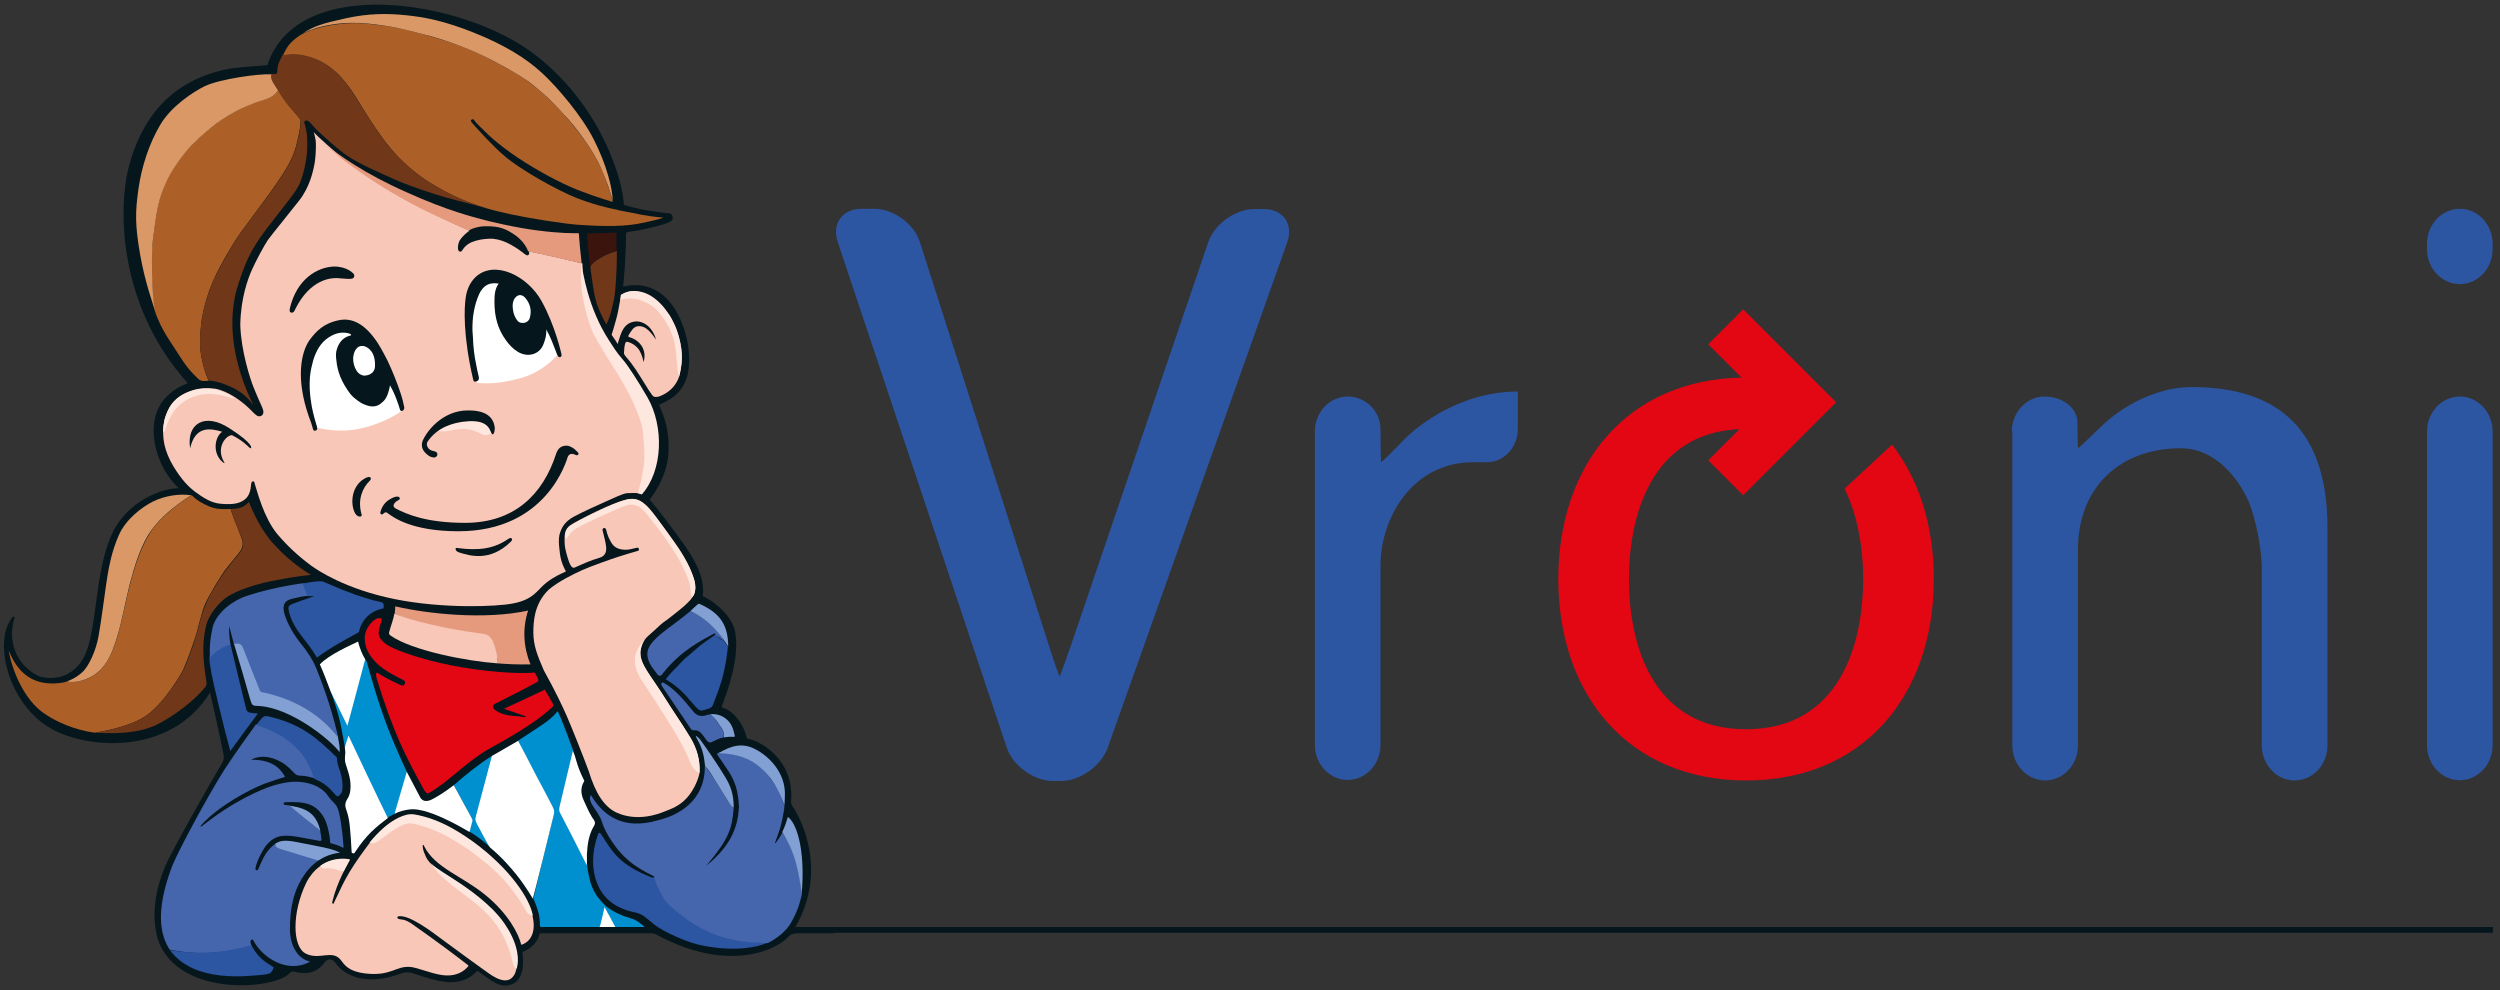 <svg xmlns="http://www.w3.org/2000/svg" xmlns:xlink="http://www.w3.org/1999/xlink" xmlns:serif="http://www.serif.com/" width="100%" height="100%" viewBox="0 0 952 377" xml:space="preserve" style="fill-rule:evenodd;clip-rule:evenodd;stroke-linejoin:round;stroke-miterlimit:2;"><rect x="0" y="0" width="952" height="377" fill="#333333" stroke="none"/><g><g><g id="Schriftzug"><path id="V" d="M319,92.1c-2.3,-7 1.8,-12.6 9.1,-12.6l4.8,-0c7.3,-0 15.2,5.7 17.4,12.7l48.8,152.6c2.2,7 4.2,12.7 4.4,12.7c0.2,0 2.2,-5.7 4.6,-12.6l52,-152.7c2.4,-6.9 10.3,-12.6 17.6,-12.6l3.6,0c7.3,0 11.3,5.7 8.9,12.6l-68.4,192.6c-2.5,6.9 -10.5,12.6 -17.8,12.6l-3,0c-7.3,0 -15.2,-5.7 -17.6,-12.6l-64.4,-192.7Z" style="fill:#2c55a2;fill-rule:nonzero;"></path><path id="r" d="M500.7,164.3c0,-7.3 5.6,-13.3 12.5,-13.3c6.9,0 12.5,5.6 12.5,12.5c0,6.9 0.1,12.5 0.3,12.5c0.2,0 4.5,-4.3 9.6,-9.5c0,0 17,-17.4 42.4,-17.4l0,14.2c0,7.3 -5.6,13.1 -12.5,12.7l-4.3,0c-24.2,0 -35.5,22.3 -35.5,39.1l0,68.6c0,7.3 -5.6,13.3 -12.5,13.3c-6.9,-0 -12.5,-6 -12.5,-13.3l0,-119.4Z" style="fill:#2c55a2;fill-rule:nonzero;"></path><path id="o" d="M736.4,220.5c0,-20.2 -5.6,-37.9 -15.9,-51.2l-18.1,16.8c5.3,10.7 7.1,23.5 7.1,34.4c0,24.2 -8.6,57.2 -44.6,57.2c-36.1,0 -44.6,-33 -44.6,-57.2c0,-23.6 8.2,-55.6 42.1,-57.1l-11.9,11.9l13.3,13.3l35.4,-35.4l-35.4,-35.4l-13.3,13.3l12.7,12.7c-43.6,0.8 -69.8,33 -69.8,76.7c0,44.3 26.9,76.7 71.5,76.7c44.6,0 71.5,-32.3 71.5,-76.7" style="fill:#e30613;fill-rule:nonzero;"></path><path id="n" d="M766.1,164.3c0,-7.3 5.6,-13.3 12.5,-13.3c6.9,0 12.5,4.4 12.5,9.8c0,5.4 0.1,9.8 0.3,9.8c0.2,0 4.6,-4.2 9.9,-9.3c0,0 14.3,-13.9 33.3,-13.9c29.4,0 51.7,12.8 51.7,53.5l0,83c0,7.3 -5.6,13.3 -12.5,13.3c-6.9,0 -12.5,-6 -12.5,-13.3l0,-67.2c0,-7.3 -2.2,-18.9 -5,-25.7c0,0 -8.2,-20.3 -25.9,-20.3c-23.2,0 -39.1,15 -39.1,38.5l0,74.7c0,7.3 -5.6,13.3 -12.5,13.3c-6.9,0 -12.5,-6 -12.5,-13.3l0,-119.6l-0.2,0Z" style="fill:#2c55a2;fill-rule:nonzero;"></path><path id="i" d="M924.2,164.3c0,-7.3 5.6,-13.3 12.5,-13.3c6.9,0 12.5,6 12.5,13.3l0,119.5c0,7.3 -5.6,13.3 -12.5,13.3c-6.9,0 -12.5,-6 -12.5,-13.3l0,-119.5Zm0,-71.5c0,-7.3 5.6,-13.3 12.5,-13.3c6.9,-0 12.5,6 12.5,13.3l0,2.1c0,7.3 -5.6,13.3 -12.5,13.3c-6.9,-0 -12.5,-6 -12.5,-13.3l0,-2.1Z" style="fill:#2c55a2;fill-rule:nonzero;"></path></g><g id="links"><rect x="301.5" y="353" width="647.8" height="2.2" style="fill:#05171d;"></rect></g><g id="Vroni_links"><path d="M110.4,370.5c0.5,-0.6 1.1,-0.6 1.6,-0.5c3.5,0.9 8.1,1.4 11.8,-3.7c0.9,-1.3 2.8,-1.3 3.9,0.3c2.6,3.9 10.5,9.6 25,4.1c1.6,-0.6 3.2,-0.6 4.8,0c3.9,1.3 7.9,2.7 12,3.2c3.5,0.4 7,-0.1 10,-2.2c0.7,-0.5 1.3,-1.1 1.9,-1.7c0.3,-0.3 0.6,-0.3 0.9,0c2.2,1.7 4.5,3.3 6.9,4.6c5.3,2.2 11.2,-0.6 9.8,-11.3c-0.1,-0.5 0,-0.9 0.5,-1c3.7,-1.6 5.4,-4.4 5.8,-6.2c0.2,-0.6 0.4,-0.7 1,-0.7l41.7,0c0.9,0 1.8,0.3 2.5,0.8c28.1,14.9 46.1,4.7 49.6,0.6c1.2,-1.2 2.3,-1.4 3.8,-1.4l13,0c1.1,0 1.2,-0.2 1.2,-0.6l0,-0.9c0,-0.6 -0.3,-0.7 -1.3,-0.7l-14,0c12.7,-21.9 2,-41.8 -1,-46.2c-0.5,-0.7 -0.7,-1.5 -0.5,-2.3c0.9,-16.3 -12.6,-22.7 -16.2,-23.3c-0.7,-0.2 -0.8,-0.5 -0.9,-1c-0.9,-3.8 -4.1,-9.1 -8.4,-10.7c-0.7,-0.2 -1.2,-0.4 -0.7,-1.4c4.1,-10.7 6.7,-21.7 4.4,-29.4c-1,-2.5 -2.4,-4.6 -4.3,-6.4c-2.1,-2.2 -4.5,-4 -7.3,-5.3c-0.2,-0.1 -0.3,-0.3 -0.3,-0.5c1.1,-7.2 -4.1,-15.1 -7.3,-19.6c-3.2,-4.5 -8.3,-11.4 -12.6,-16.5c-0.4,-0.2 -0.2,-0.6 0.1,-0.9c2.7,-3.6 4.7,-7.6 5.9,-11.9c0.8,-2.9 1,-5.9 0.9,-8.9c-0.1,-4.3 -1,-8.3 -2.6,-12.3c-0.5,-1.2 -0.7,-1.6 -1,-2.5c8.9,-3.5 12.2,-9.7 11.3,-20.2c-0.8,-9.7 -7.3,-28.7 -25,-24.8c1.1,-11 1.1,-18.6 1.1,-19.8c0,-0.7 0.2,-0.9 0.9,-1c5.9,-0.7 12.7,-2.6 14.6,-3.3c1.9,-0.7 2.4,-1.4 2.3,-2.3c-0.1,-0.9 -0.8,-1.5 -1.5,-1.5c-3.8,-0.3 -11.6,-1.4 -17.1,-3.2c-0.1,-1.6 -0.4,-3.1 -0.6,-4.7c-0.4,-2.3 -6,-31.1 -32.9,-52.2c-26.9,-21.1 -90.8,-31.5 -102.3,3.7c-3.4,0.3 -7.4,0.5 -13.5,1.2c-24.5,4.2 -34.7,20.8 -39.1,36.9c-4.4,16.1 -4.3,53.5 22.3,83c-3.2,1.3 -5.4,2.5 -8.1,5.2c-9.3,9.3 -4,27.1 4.7,34.8c-5.7,-0.1 -20,4.5 -25.9,18.4c-5.9,13.9 -5.3,33.5 -9.3,43.8c-3,8.1 -10.2,11.4 -17.5,9.6c-7.4,-3 -13,-11.6 -10,-22c0.2,-0.4 0.2,-0.7 -0.1,-0.9c-0.4,-0.2 -1,0.8 -1,0.8c-0,-0 -0.8,1.2 -1.1,1.9c-4.9,10.2 1,30.1 14.7,39c13.7,9 47,11.8 62.1,-12.8c0.6,2.7 3.4,14.9 5,23c0.5,1.9 0.1,3.2 -0.9,4.7c-1.2,1.8 -18.4,31.9 -21.2,38.5c-2.8,6.6 -5.9,17.4 -2.7,28.1c7.9,22.1 44.8,18.8 50.2,12.5Z" style="fill:#05171d;fill-rule:nonzero;"></path><path id="Gesicht_2_" d="M62.5,160.5c-1.1,6.2 0.2,11.5 3.6,17.2c3.1,5 5.4,7.4 8.1,9.5c2.9,2.1 5.9,4.2 9.5,4.6c2.6,0.3 5.8,0.3 7.8,-0.6c2,-0.9 3.8,-2.2 4.1,-6.6c0.1,-0.4 0,-1.2 0.7,-1.3c0.7,0 0.6,0.6 0.7,0.9c0.9,2.7 3.4,13 8.7,19.3c5.3,6.3 10.8,10.4 12.8,11.9c2.5,1.8 13,8.9 31.6,12.7c18.6,3.8 39.3,2.9 45.2,1.7c8,-1.5 9.3,-5.2 12.6,-7.8c3.3,-2.6 5.8,-3.5 7.6,-4.4c-1.9,-3.5 -2.2,-5.6 -2.5,-8.7c-0.2,-1.7 -0.3,-3.5 0,-5.1c0.8,-3.1 2.2,-5.2 5.4,-7c3.3,-1.8 10.6,-5.1 12.7,-6c2.1,-0.9 6.1,-2.9 7.7,-3c1.6,-0.1 3.1,-0.1 4.4,0c1.3,-4 1.9,-5.9 2.4,-10.6c0.5,-4.7 0.1,-9.1 -0.3,-13c-0.4,-3.8 -3.7,-11.9 -7.6,-18.6c-4,-6.7 -8.4,-13.7 -10.1,-16.7c-1.7,-3.1 -3.8,-7.9 -5,-15.5c-1.3,-7.7 -0.6,-8.3 -0.8,-13.1c-2.5,-0.6 -6,-1.4 -9.3,-2.2c-3.3,-0.8 -10.5,-2.3 -11.1,-2.4c0.1,0.7 0.3,1 -0.2,1.4c-0.5,0.4 -1.1,-0.1 -2.5,-1.2c-1.4,-1.1 -3.6,-2.5 -5.7,-3.5c-2.2,-1 -4.5,-1.6 -6.7,-1.5c-2.2,0.1 -4.5,0.4 -6.9,1.4c-3.5,1.7 -3.1,3.8 -4.3,3.5c-1.2,-0.2 -0.7,-3.2 0,-4.3c0.7,-1.1 1.9,-2.4 3.7,-3.7c-2,-0.9 -6.7,-2.9 -17.2,-8c-4.8,-2.4 -11.5,-6.1 -17.5,-9.9c-6.7,-4.3 -12.5,-8.7 -13.6,-9.6c-2.1,-1.8 -9.8,-8.4 -11,-10c0.3,1.2 0.5,2 0.7,3.1c0.2,1 0.1,5.5 -0.3,8.2c-0.6,3.7 -2,9.7 -6,14.8c-4,5.1 -10.7,13.3 -11.9,15c-1.2,1.7 -4.7,8.2 -6.1,11.4c-1.4,3.2 -4.2,10.4 -4.4,20.9c0.3,10.2 3.9,20.8 4.9,23.4c1,2.6 2.1,5 3.3,7.7c0.3,0.7 0.6,1.4 0.6,2.1c0,0.7 -0.3,1.2 -0.9,1.5c-0.7,0.3 -1.3,0.1 -1.8,-0.3c-1.3,-1 -1.3,-1.3 -3.5,-3.3c-2.2,-2 -7,-5.8 -12.2,-6.8c-5.1,-0.6 -8.2,0.3 -11,1.6c-2.8,1.3 -6.9,4 -8.4,10.9Z" style="fill:#f9c7b7;fill-rule:nonzero;"></path><path id="Licht_Ohr_5_" d="M62.1,164.7c0.7,-0.5 0.8,-1.3 1.1,-2c1.2,-3.2 3.6,-10.1 12.7,-12.3c5,-1.1 10.2,0.5 10.8,0.7c0.6,0.2 0.9,0.3 1.4,0.5c0.4,0.2 0.7,0.2 1.1,-0.1c-2.2,-1.4 -5,-2.9 -7.7,-3.3c-2.7,-0.4 -5.7,-0.4 -9.1,0.8c-3.4,1.2 -5.3,2.8 -6.5,4.2c-1.2,1.4 -1.9,2.8 -2.8,5.2c-0.9,2.4 -1,5.1 -1,6.3Z" style="fill:#fde7de;fill-rule:nonzero;"></path><path id="Ohr_5_" d="M236.5,112.3c-0.3,1.6 -0.8,4.4 -1.1,6.1c-0.3,1.7 -1.4,5.5 -1.7,6.5c-0.3,1.1 -0.5,1.7 -0.8,2.6c0.5,0.8 1.5,2 2.3,3.5c0.4,-1.2 0.7,-2.4 1,-3.2c0.9,-2.5 2.1,-4.7 5.1,-5.3c1.4,-0.3 2.8,0 4.1,0.7c2.6,1.4 4,4.4 4.4,6.1c-1.2,-1.8 -3.1,-4.3 -5.1,-4.9c-2,-0.6 -3.2,0.2 -3.9,1.1c-0.5,0.7 -1,1.3 -1.4,2.1c-0.3,0.5 -0.1,0.7 0.3,0.8c2.4,0.6 7,3.5 5.4,9.5c-0.4,-2 -1.2,-4.2 -2.3,-5.4c-1.1,-1.2 -2.3,-1.9 -3.7,-2.3c-0.5,-0.2 -0.8,0 -1,0.5c-0.4,1.2 -0.4,2.5 -0.5,3.8c0,0.4 0.5,1 0.8,1.4c2.8,3.1 4.9,6.7 7.1,10.2c0.9,1.5 1.8,2.9 2.8,4.3c0.8,1.1 1.9,0.8 2.9,0.5c3.6,-1.4 6.2,-3.9 7.5,-7.7c0.8,-3.1 1.1,-6.9 0.9,-8.8c-0.1,-2 -0.7,-5.7 -2.3,-9.6c-0.7,-1.4 -1.5,-3.3 -2.6,-4.9c-1.3,-2 -2.9,-3.8 -4,-4.8c-1.2,-1.1 -3.1,-2.6 -5.7,-3.4c-2.4,-1.2 -5.7,-1.2 -8.5,0.6Z" style="fill:#f9c7b7;fill-rule:nonzero;"></path><path id="Licht_Ohr_4_" d="M236.2,114.2c0.3,-0.1 0.2,-0.1 0.7,-0.2c2.3,-0.5 5,-0.4 7,0.3c2,0.7 4.6,2 6.4,4c1.8,1.9 5.2,6.3 6.6,12.3c0.9,4.1 0.8,12.4 1.8,12.4c0.9,-3.7 1,-5.7 0.9,-8.1c-0.1,-2.4 -0.7,-5.9 -1.9,-9.3c-0.6,-1.7 -2.1,-4.7 -2.8,-5.7c-0.7,-1 -2.3,-3.3 -3.7,-4.6c-2.9,-2.8 -5.6,-4.1 -8.4,-4.4c-2.8,-0.3 -4.3,0.2 -6.4,1.4c-0,0.6 -0,0.9 -0.2,1.9Z" style="fill:#fde7de;fill-rule:nonzero;"></path><path id="Ohr_4_" d="M72.4,170.7c2,-8.7 7.7,-7.6 12.2,-6.3c-3.2,2.3 -3.7,9.1 0.8,12c0.2,-0.2 0,-0.3 -0.1,-0.5c-3.1,-5.3 0.5,-10 3,-10.2c3.7,1.8 5.9,4 6.4,4.5c0.2,0.2 0.6,0.5 0.8,0.5c0.2,-0 1.4,-1.5 -8.1,-7.6c-9.5,-6.2 -16.5,-1.7 -15,7.6Z" style="fill:#05171d;fill-rule:nonzero;"></path><path id="Licht_Gesicht_Seite_2_" d="M221.4,100.4c-0.2,1.6 -0.1,3.6 -0.2,5.5c0.1,8.7 3.5,18.6 4.8,21.2c1.3,2.7 6.5,11.1 7.3,12.3c1,1.5 9.5,14.3 11.5,24.5c0.4,5.5 0.9,9.8 0.3,13.8c-0.6,4 -0.9,5.4 -2.2,10.2c0.6,0.1 1,0.2 1.5,0.4c8.2,-9.3 8.4,-26 2.2,-36.9c-3.6,-6.2 -7.4,-12.2 -9.7,-14.8c-2.3,-2.6 -3.4,-4.6 -5,-7c-8.1,-12.5 -9.9,-26.1 -10.5,-29.2Z" style="fill:#fde7de;fill-rule:nonzero;"></path><path id="Licht_Nase_2_" d="M187.2,165c-0.8,-3.2 -3.1,-4.4 -6.4,-4.6c-3.3,-0.2 -6.5,0.4 -9.5,1.4c-1.4,0.5 -3,1.2 -4.4,2.2c3.5,1 6.2,-1.1 10.8,-0.6c1.8,0.2 3.8,0.8 5.9,2c1.3,0.5 2.5,0.2 3.6,-0.4Z" style="fill:#fde7de;fill-rule:nonzero;"></path><path id="Gr&#xFC;bchen_5_" d="M135.3,195.6c0.4,0.5 0.8,1 1.5,1.1c0.7,0.1 1.1,-0.2 0.9,-0.8c-1.7,-5.7 0.5,-10.3 3,-12.7c0.4,-0.4 0.7,-0.8 0.4,-1.3c-0.3,-0.5 -0.9,-0.2 -1.4,-0.1c-6,2.6 -6.5,10.2 -4.4,13.8Z" style="fill:#05171d;fill-rule:nonzero;"></path><path id="Gr&#xFC;bchen_4_" d="M173.5,208.9c-0.1,0.3 0,1 1.4,1.5c3.7,1.1 11.5,3.8 19.6,-4.1c0.3,-0.3 0.7,-0.8 0.4,-1.2c-0.4,-0.4 -0.9,-0.2 -1.3,0.1c-5.7,3.9 -11.4,4.5 -19.3,3.5c-0.3,-0.1 -0.7,-0.1 -0.8,0.2Z" style="fill:#05171d;fill-rule:nonzero;"></path><path id="Nase_2_" d="M187.6,165.4c0.6,0 0.9,-1.9 0.8,-2.7c-0.5,-3.3 -2.6,-6.6 -10.7,-6.4c-8,0.2 -13.9,6 -16.4,10.8c-0.9,1.6 -0.9,3.4 0.2,4.8c0.9,1.1 2,2.1 3.5,2.3c0.6,0.1 1.3,-0.2 1.5,-0.8c0.2,-0.7 -0.1,-1.3 -0.9,-1.5c-0.8,-0.2 -1.6,-0.3 -2.3,-1c-0.7,-0.7 -1,-1.8 -0.5,-2.7c4,-5.9 10.2,-7.1 13.4,-7.6c7.1,-0.9 9.6,0.9 10.7,3.8c0.2,0.3 0.3,1 0.7,1Z" style="fill:#05171d;fill-rule:nonzero;"></path><path id="Mund_2_" d="M215.8,169.7c-2.2,-0 -3.4,1.1 -4.1,3.3c-5,15.3 -15.8,26.1 -34.6,26.1c-14.6,-0 -22.1,-3.2 -26.5,-5.5c-1.6,-1 -0.3,-2.4 1.2,-3.2c0.3,-0.2 0.6,-0.4 0.4,-0.8c-0.2,-0.4 -0.5,-0.5 -0.9,-0.5c-1,-0 -1.7,0.4 -2.8,1c-1.1,0.6 -2.7,1.9 -3.5,4.4c-0.1,0.4 -0.4,1 0.1,1.3c0.4,0.3 0.8,-0.1 1.1,-0.4c0.5,-0.4 1,-0.4 1.4,-0c2.3,1.7 9.3,6.9 27,6.9c33.6,-0 41.1,-26.9 41.6,-28.3c0.5,-1.2 1.5,-1.4 2.7,-0.9c0.4,0.2 0.9,0.5 1.3,-0c0.3,-0.5 -0.1,-0.8 -0.5,-1.2c-1.1,-1.2 -2.5,-2.1 -3.9,-2.2Z" style="fill:#05171d;fill-rule:nonzero;"></path><path id="Auge_11_" d="M212.2,135.2c-0.4,-1.5 -2.4,-6.9 -4.3,-10.1c-0.1,0.1 -0.1,0.4 -0.1,0.7c0.3,1.5 -0.8,5.9 -2.5,7.4c-1.2,1.2 -2.7,1.7 -4.2,1.7c-2.5,0 -4.3,-1.2 -5.8,-2.6c-2.3,-2 -3.7,-4.3 -5,-7c-1,-2.2 -1.7,-6 -1.8,-7.1c-0.1,-1.1 -0.2,-3.4 -0.1,-4.8c0.1,-1.5 0.2,-1.8 0.5,-3.3c0.3,-0.8 0.6,-1.5 1.2,-2.3c-1.6,-0.2 -2.9,-0.2 -4.4,0.4c-2.1,0.9 -3.3,3.3 -4.1,5.6c-1.2,3.7 -1.6,6.8 -1.7,9.1c-0.1,2.3 -0.2,4.9 0.1,8.2c0.1,1.9 0.4,3.7 0.7,5.5c0.2,1.1 0.4,2.3 0.7,3.4c0.3,1.5 0.6,3 0.7,3.5c0.1,0.5 0.2,1.3 -0.6,1.7c-0,0.7 0.8,0.7 1.2,0.7c2.9,0.1 7.6,0.3 15.5,-1.9c7.9,-2.2 12.5,-7.1 14,-8.8Z" style="fill:#fff;fill-rule:nonzero;"></path><path id="Auge_10_" d="M213.3,136c0.4,-0.1 0.7,-0.5 0.5,-1.2c-0.2,-0.7 -2.4,-10.8 -7.6,-20.2c-5.2,-9.4 -17.7,-15.8 -25,-9.2c-2.2,2.1 -3.3,4.6 -3.8,7.5c-0.7,4.2 -1.1,15.1 2.8,31.7c0.1,0.7 0.5,0.9 1.3,0.6c0.8,-0.3 1,-0.8 0.8,-1.8c-0.4,-1.6 -0.7,-3.1 -1,-4.7c-0.7,-3.3 -1.1,-6.7 -1.2,-10.2c0,-0.9 -0.2,-1.8 -0.2,-2.6c-0.1,-4.8 0.6,-9.6 2.6,-14c0.3,-0.7 0.7,-1.3 1.2,-1.9c1.6,-2 3.7,-2.4 6.2,-2c-1.6,2.2 -1.6,4.7 -1.6,7.2c0,5.2 1.2,10.1 4.4,14.4c1.2,1.7 2.6,3.2 4.4,4.3c3.6,2.3 8.2,1.3 9.8,-2.7c0.7,-1.8 1.3,-3.7 1.1,-5.8c1.7,3 2.8,6.1 4,9.2c0.2,0.6 0.6,1.6 1.3,1.4Z" style="fill:#05171d;fill-rule:nonzero;"></path><path id="Auge_9_" d="M120.8,162.9c3.7,0.8 10.2,2 18.1,-0.1c7.9,-2.1 13,-5.5 14,-6.3c-0.4,-0.3 -0.6,-1.3 -0.8,-2c-0.9,-2.4 -1.8,-4.8 -2.3,-5.8c-0.5,-0.9 -1,-2 -1.2,-2.2c-0.1,0.4 -0.1,0.6 -0.2,1c-0.1,0.5 -0.7,3.3 -2,4.8c-0.6,0.7 -1.6,1.6 -2.6,2c-1.2,0.5 -2.4,0.4 -3.6,0c-1.9,-0.6 -3.5,-1.5 -5.4,-3.3c-1.8,-1.8 -6.4,-7.7 -6.5,-15.5c0,-2.9 1.6,-5.8 3.1,-6.7c0.8,-0.5 1.4,-0.6 1.8,-0.8c0.3,-0.1 0.7,-0.2 0.7,-0.6c0,-0.4 -0.5,-0.6 -0.8,-0.7c-1.2,-0.4 -2.7,-0.5 -4,-0.3c-0.8,0.1 -2.9,0.7 -5,2.4c-1.2,1 -2.5,2.7 -3.2,4c-1.8,3.1 -2.8,8.2 -3,9.9c-0.1,0.9 -0.2,3.9 0,6.9c0.2,2.9 0.9,5.9 1.2,7.4c0.4,1.9 1.4,5.4 1.7,5.9Z" style="fill:#fff;fill-rule:nonzero;"></path><path id="Auge_8_" d="M120.7,162.5c-0.3,-0.9 -1.5,-5 -2,-7.8c-1.7,-9.6 -0.3,-14.1 0.6,-17.6c1.1,-3.5 2.8,-6.7 6,-8.7c2.3,-1.5 4.9,-2.2 7.7,-1.4c0.3,0.1 0.7,0.3 0.7,0.5c0,0.3 -0.3,0.3 -0.4,0.3c-2.7,0.7 -4.2,2.6 -5,5.1c-0.5,1.4 -0.4,2.9 -0.2,4.4c0.2,2.1 0.7,4.2 1.5,6.2c1,2.4 2.3,4.5 3.8,6.5c1.6,2 4.2,3.5 4.8,3.8c2.1,0.9 4.3,1.6 6.5,0.1c2,-1.5 2.4,-2.4 3,-4c0.5,-1.5 0.6,-2.1 0.8,-3.2c1.6,2.9 2.1,4.2 3.3,7.6c0.4,1.1 0.5,2.2 1,2.2c0.8,0 1.3,-0.7 1.1,-1.6c-0.4,-1.9 -0.6,-2.9 -1.5,-5.6c-0.9,-2.7 -2.9,-8 -4.8,-11.9c-1.6,-3.1 -3.3,-6.5 -5.5,-9.2c-1.8,-2.3 -6.3,-7.6 -12.9,-6.3c-6,1.2 -8.8,4.2 -11.4,7.7c-3.1,4.5 -5.3,14.4 -0.2,29c0.8,2.1 1.1,3 1.5,4.5c0.1,0.4 0.3,1.1 1,0.9c0.7,-0.2 0.8,-0.6 0.6,-1.5Z" style="fill:#05171d;fill-rule:nonzero;"></path><path id="Pupille_5_" d="M195.3,117.7c0.2,1.8 0.9,3.5 1.9,4.6c1,1.1 3.8,1 4.5,-1.1c0.9,-2.9 0.2,-5.6 -1.7,-7.8c-1.4,-1.6 -3.2,-1.3 -4.3,0.7c-0.4,1.1 -0.6,1.8 -0.4,3.6Z" style="fill:#fff;fill-rule:nonzero;"></path><path id="Pupille_4_" d="M134.7,138.5c0.5,2.1 1.5,3.5 2.4,4c0.9,0.5 1.4,0.6 2.2,0.5c2,-0.3 3.4,-1.4 3.5,-3.5c0.1,-2 -0.2,-3.9 -1.3,-5.6c-0.8,-1.1 -2.4,-2.5 -4.2,-2.1c-1.2,0.2 -2,1.4 -2.3,2.2c-0.3,0.8 -0.8,2.1 -0.3,4.5Z" style="fill:#fff;fill-rule:nonzero;"></path><path id="Augenbraue_2_" d="M127,101.5c-6.1,0.3 -13.9,4.6 -16.6,15.8c-0.1,0.6 -0.3,1.5 0.4,1.7c0.9,0.3 1.3,-0.5 1.6,-1.2c5.7,-11.6 13.8,-12 16,-11.9c2.2,0.1 4.4,0.5 5.6,0.2c0.7,-0.1 1,-0.6 0.9,-1.4c-0.2,-0.7 -2.9,-3.3 -7.9,-3.2Z" style="fill:#05171d;fill-rule:nonzero;"></path><path id="Haare_26_" d="M194.5,81.6c5.9,1.3 19.8,3.6 25.8,4c5.9,0.4 15.2,0.9 22.2,-0.3c6.9,-1.3 9.3,-2.1 10.1,-2.4c-3.6,-0.4 -5.6,-0.5 -12.2,-1.9c-5.3,-1 -12.5,-2.4 -20.3,-5.4c-7.8,-3 -22.3,-11.2 -28.1,-16.3c-4.2,-3.5 -10.7,-10.7 -12.3,-12.6c-0.3,-0.4 -0.6,-0.8 -0.2,-1.1c0.4,-0.4 0.9,-0.2 1.1,0.2c1.1,1.6 2.7,2.8 4,4.2c1.6,1.7 7.1,6.7 15.6,12c8.5,5.3 15.9,8.9 21.3,10.9c5.4,2.1 10.9,3.7 11.8,4c-0.1,-0.8 -0.5,-2.6 -2.4,-7.8c-1.9,-5.2 -4.4,-11.5 -13.4,-22.3c-9,-10.8 -16.3,-16.2 -22.8,-19.9c-6.5,-3.7 -15.7,-8.8 -29.1,-12.6c-13.3,-3.9 -18.6,-4.5 -21.8,-4.8c-3.2,-0.4 -7.8,-1.1 -14.1,-0.4c-6.3,0.6 -12.9,2.5 -16,4.7c-3.2,2.3 -4.2,3.8 -5.5,6.3c-0.1,0.2 -0.2,0.5 -0.3,0.8c0.1,0.5 0.5,0.4 0.8,0.3c3.4,-0.8 7.5,-0.2 11.8,1.5c4.3,1.7 7.8,4.9 9.7,7.1c1.9,2.2 3.6,4.4 5.5,7.5c1.9,3.1 5.3,8.6 7,11c1.7,2.3 8,13.3 21.5,21.6c13.5,8.3 24.5,10.4 30.3,11.7Z" style="fill:#ac6028;fill-rule:nonzero;"></path><path id="Haare_25_" d="M59,118.5c1.2,3.7 3.1,7.2 4.2,9c1.1,1.9 4.5,6.9 6.6,10.2c1.6,2.4 3.5,4.5 5.6,6.5c1.3,1.2 2.3,0.9 4.1,0.8c-1.7,-3.4 -2.8,-8.3 -3.2,-11.6c-0.4,-3.3 0.2,-10.7 0.8,-13.2c1,-5.7 3.3,-12.3 6.5,-18.3c3.2,-6 6.4,-11.1 8.3,-13.7c2.7,-3.7 11.9,-16 13.6,-18.6c2.9,-4.4 5.8,-8.6 7.2,-13.8c0.8,-3.1 1.5,-6.2 1.8,-9.4c0,-0.5 -0.1,-0.9 -0.4,-1.3c-0.7,-0.9 -1.8,-2.1 -4.1,-4.9c-2.4,-3 -3.8,-5.5 -4,-5.9c-1,1.7 -2.9,2.9 -4.7,3.4c-2.4,0.7 -14.2,3.8 -26.6,15.8c-12.7,12.3 -14.4,24 -14.8,26.4c-0.7,3.4 -1.7,10.8 -2,14.4c-0.2,3.6 -0.1,10.8 0,12.9c0.1,2.1 0.4,9.2 1.1,11.3Z" style="fill:#ac6028;fill-rule:nonzero;"></path><path id="Haare_24_" d="M87.8,193.8c-2,0.1 -5.1,0.3 -8,-0.9c-2.9,-1.2 -5,-2.5 -6.8,-4.3c0,0 -1.2,0.8 -1.6,1c-2.6,1.5 -10.2,7.2 -13.8,12.6c-3.6,5.4 -6.5,13.1 -9.2,24.9c-2.7,11.8 -4.8,24.2 -11.6,29.3c-5.2,3.8 -9.6,3.3 -11.3,3.1c-1,0.5 -6.6,1.5 -11.3,-0.1c-5.5,-1.9 -8.7,-6.3 -10.9,-11.7c1.2,7.1 5.6,18.5 13.4,23.9c7.8,5.4 16.4,7.1 19.5,7.4c17.3,-2.9 21,-7.5 23.9,-10.4c2.9,-2.9 8.1,-10.2 9.7,-13.7c1.6,-3.5 3.6,-9.3 4.6,-12.3c0.8,-2.3 2,-8.2 3.5,-12.1c1.6,-3.9 6.6,-11.8 7.8,-13.4c1.7,-2.3 5,-5.9 6.2,-7.9c0.9,-1.7 0.4,-3.6 0.1,-4.2c-2.8,-7 -3.6,-9.3 -4.2,-11.2Z" style="fill:#ac6028;fill-rule:nonzero;"></path><path id="Haare_23_" d="M105.9,34.4c0.9,1.7 2.7,4.4 3.8,5.7c1.1,1.2 3.1,3.6 4.4,5.1c0.7,0.8 0.3,1.8 0.3,2.7c-0.3,2.3 -0.6,4.3 -1.9,8.9c-0.5,1.7 -1.3,3.4 -2.3,5.4c-1.2,2.3 -2.9,4.8 -4.6,7.4c-1.2,1.9 -5.7,7.8 -6.4,8.8c-0.7,0.9 -3.3,4.4 -5.1,6.9c-3.4,4.4 -5.8,8.3 -8.5,13.2c-1,1.8 -3.8,6.7 -5.2,10.4c-1.4,3.5 -3.2,9.1 -3.9,15.2c-0.3,2.7 -0.6,7.5 0,10.6c0.7,3.7 1.2,6.2 3,10.2c3.7,0.2 8,2.1 10.4,3.4c2.4,1.4 4.8,3.4 6.6,6.1c-10.9,-22.4 -8.3,-38.2 -5.9,-45.7c2.4,-7.5 4.4,-13.1 11,-21.7c6.6,-8.7 11.2,-13.8 12.7,-17.5c1.5,-3.6 2.7,-10 2.7,-13.4c0.1,-3.3 -0.1,-6.2 -1,-8.9c-0.2,-0.5 -0.3,-1 0.4,-1.3c0.6,-0.2 1.4,0.4 1.9,1c0.5,0.6 1.7,2 2.8,3c2.2,2.1 7.4,6.8 10.8,9.2c4.7,3.2 12.2,6.5 18.8,9.4c6.6,2.9 16,5.8 18.8,6.6c2.9,0.9 13.8,3.6 17.1,4.5c-10.9,-3.1 -15.9,-6.1 -20.7,-8.8c-4.2,-2.2 -13.6,-8.9 -20.5,-18.5c-6.9,-9.9 -11.6,-18.2 -13,-19.7c-1.4,-1.8 -5.5,-7.5 -12.3,-10.2c-5.7,-2.2 -8.9,-1.8 -10.1,-1.7c-0.5,0.1 -0.9,0.1 -1.2,0.2c-0.6,0.2 -0.9,0.2 -1,-0.3c-0.8,1.6 -1.1,2 -1.8,3.8c-0.6,2 -0.2,3.2 -0.7,3.6c-0.5,0.4 -1.6,0.2 -2.1,0.1c-0.3,1.3 0.3,2.4 0.6,3c0.4,0.8 1.3,2.2 2.1,3.3Z" style="fill:#703719;fill-rule:nonzero;"></path><path id="Haare_22_" d="M87.8,193.8c0.4,1.1 1.5,4.4 1.9,5.4c0.4,1 1,2.5 1.8,4.4c0.9,1.8 1.3,3 1,4.6c-0.3,1.4 -1.1,2 -2.4,3.8c-4,4.9 -4.9,5.9 -8.4,11.7c-4.5,7 -5.8,14.1 -6.3,15.8c-0.9,3.5 -1.8,6.1 -3.6,11c-1.9,5.3 -3.9,8.1 -6,11.1c-3.6,4.9 -7.2,9.5 -12.2,12.2c-5.9,3.2 -14.1,4.7 -17.4,5.2c3.1,0.1 15.5,1.2 24,-3.3c11,-5.8 16.9,-12.8 17.6,-13.6c1.3,-1.4 0.8,-2.4 0.5,-4.5c-1.6,-10.4 -0.7,-15.4 0.2,-19.3c0.8,-3.9 4.7,-8.9 8.3,-11.2c3.6,-2.3 10.4,-4.6 16.4,-5.8c6,-1.2 10.4,-1.9 15.2,-2.4c-4.6,-2.7 -10.2,-7.1 -15.2,-12.9c-5,-6 -8,-13.8 -8.4,-14.9c-1.2,1.4 -2.6,2.2 -4.3,2.5c-0.8,0.1 -1.5,0.2 -2.7,0.2Z" style="fill:#703719;fill-rule:nonzero;"></path><path id="Haare_21_" d="M105.9,34.4c-0.2,-0.3 -1.1,-1.6 -1.8,-2.8c-0.7,-1.2 -1.1,-2.2 -0.8,-3.3c-4.7,-0.3 -19.6,1.8 -25.3,4.5c-4.1,2 -12.6,7.4 -16.9,14.6c-4.3,7.2 -7.2,16.1 -8.4,24.7c-1.2,8.6 -1.3,13.4 0.6,24.5c1.9,11.1 5.3,20.1 5.7,21.6c-0.6,-2.5 -1,-9.4 -1.1,-14c-0.1,-7.8 -0.1,-10.7 0.9,-17.2c1.3,-9.6 2.2,-12.4 4.3,-17.2c2.1,-4.9 6.3,-10.7 9.8,-14.4c4,-4.1 7.6,-6.9 9.3,-8.2c3,-2.2 6,-3.9 8.2,-5.1c2.1,-1.1 4.5,-2.1 6.6,-2.9c2.1,-0.8 4.3,-1.3 5.3,-1.8c1,-0.4 2.7,-1.4 3.6,-3Z" style="fill:#da9867;fill-rule:nonzero;"></path><path id="Haare_20_" d="M115.4,12.6c1.9,-0.8 2.2,-1 5.3,-2c3.2,-0.9 10.2,-2.6 19.6,-1.6c9.4,1 12.9,2 21.1,4.1c10.3,2.5 20,6.9 22.7,8.2c2.9,1.3 13.8,7 18.8,11c5.3,4.4 6.4,5.4 11.3,10.7c6,6.3 10.9,13.7 12.9,17.5c1.9,3.2 4.3,9.8 4.6,10.7c0.3,1 1.5,4.2 1.6,5.5c0.1,-4.7 -2.5,-14.4 -7.1,-23.4c-4.5,-9 -13.9,-20.1 -19.9,-25.6c-6,-5.5 -14,-10.5 -25.7,-15.2c-11.7,-4.7 -19.2,-6 -26,-6.7c-6.8,-0.7 -14,-0.8 -23.1,1.2c-9.1,2 -11.9,3 -16.1,5.6Z" style="fill:#da9867;fill-rule:nonzero;"></path><path id="Haare_19_" d="M31.3,256c-2.6,2.3 -4,2.7 -5.8,3.5c0.4,0.1 3.5,0.7 7.5,-1c4,-1.6 7.3,-4.6 9.7,-10.5c2.8,-6.9 4.2,-14.8 5.2,-19.1c1,-4.3 1.5,-6.7 2.1,-8.6c0.8,-3.1 3,-10.8 6.2,-16.2c3.3,-5.6 9.1,-10.3 12,-12.4c2.9,-2.1 4,-2.7 4.7,-3.1c-4.6,-0.7 -10.1,0.2 -14.5,2.3c-4.4,2.2 -10.5,6.8 -13.2,13c-2.7,6.2 -3.6,11.6 -4.2,14.9c-0.6,3.3 -2.5,18.4 -3.5,23.6c-0.9,5.1 -3.6,11.3 -6.2,13.6Z" style="fill:#da9867;fill-rule:nonzero;"></path><path id="Haare_18_" d="M224.8,101.9c1.6,10.4 1.2,12.8 6.1,21.7c1.6,-3.1 2.5,-7.5 3.1,-10.7c0.5,-3.2 0.7,-9.2 0.8,-10.8c0.1,-1.6 0.1,-5.7 0.1,-6.5c-0.7,0.2 -3.5,0.9 -5.9,2.4c-2.6,1.4 -4.3,2.9 -4.2,3.9Z" style="fill:#703719;fill-rule:nonzero;"></path><path id="Schatten_Haare_5_" d="M224.8,101.9c-0.1,-0.9 1.4,-2.2 2.3,-2.8c1.1,-0.8 2,-1.4 3.1,-1.9c1.5,-0.7 3,-1.3 4.6,-1.7c0,-1 -0.1,-5.6 -0.1,-7c-4.1,0.3 -7.9,0.3 -11.1,0.4c0.1,1.7 0.3,6 0.6,8.4c0.1,1.3 0.4,3.6 0.6,4.6Z" style="fill:#3c140e;fill-rule:nonzero;"></path><path id="Schatten_Haare_4_" d="M123.3,54.5c3,2.4 4.6,4.4 10.1,8.4c1.8,1.3 7.2,5.2 13.1,8.8c5.4,3.3 11.2,6.4 13.4,7.5c9,4.5 17.9,8.3 18.5,8.6c0.7,-0.4 1.6,-0.9 3.9,-1.4c2.5,-0.5 5.8,-0.2 7.3,0.1c3,0.6 5.3,2.1 7.2,3.5c1.9,1.5 3.7,3.8 4.3,5.7c9,1.9 14.4,3.2 20.4,4.6c-0.5,-4.4 -0.9,-8.4 -1.1,-11.5c-2.4,0 -6.6,0.1 -15.4,-1c-8.8,-1.1 -19.2,-3.6 -22,-4.4c-2.3,-0.7 -12.1,-2.9 -28.2,-10.2c-16.1,-7.1 -26,-14.3 -31.5,-18.7Z" style="fill:#e69a7d;fill-rule:nonzero;"></path><path d="M234.3,353l11.2,0c-1.6,-1.4 -3.1,-2.7 -5.3,-3.3c-3.4,-1 -6.6,-2.4 -9.4,-4.6c-0.5,-0.4 -3,-3 -4,-4.7c-1,-1.7 -1.9,-3.7 -2.3,-5.8c-0.4,-1.7 -0.8,-3.4 -0.9,-5.2c-1.8,-3.6 -8.7,-17 -10.1,-19.8c-0.4,-0.7 -0.5,-1.3 -0.3,-2.1c1.5,-6.5 4.7,-19.6 5.1,-21.6c-1.1,-3 -2.2,-6 -3.4,-9.1c-0.7,-1.9 -1.5,-3.7 -2.3,-5.5c-0.1,-0.3 -0.2,-0.6 -0.6,-0.1c-2.2,2.7 -5.2,4.6 -8.1,6.5c-2.2,1.5 -4.5,2.9 -6.7,4.4c1.4,2.8 11.9,23.1 13.3,25.6c0.4,0.8 0.5,1.6 0.3,2.5c-0.7,2.7 -7.6,31.6 -7.7,32c1,2.1 1.8,4.8 2.1,5.9c0.2,1.1 0.4,2.6 0.4,4.2c0,0.7 0.3,0.7 0.9,0.7l22,0c0.4,0 0.4,-0.6 0.5,-0.9c0.5,-2.1 1.4,-6.2 1.4,-6.2c0,0 2.5,4.6 3.4,6.5c0.2,0.4 0.2,0.6 0.5,0.6Z" style="fill:#008fcf;fill-rule:nonzero;"></path><path d="M172.8,299c2.2,4.1 4.5,8.4 6.7,12.5c0.5,0.9 0.4,0.7 0.1,2c-0.4,1.5 -0.7,2.3 -0.9,3.1c3.5,2.2 5.5,3.8 8.1,6.1c-1.1,-2.1 -3.5,-6.6 -4.4,-8.3c-1.2,-2.6 -1.2,-2.1 -0.5,-4.8c2,-7.4 3.9,-14.6 5.8,-22c-5.7,3.6 -10.6,7.6 -14.9,11.4Z" style="fill:#008fcf;fill-rule:nonzero;"></path><path d="M154.9,293.9c-7.2,-15.5 -10.2,-23.8 -15.3,-42.1c-0.1,-0.3 -0.4,-0.7 -0.6,-0.9c-0.3,0.7 -0.5,1.2 -0.6,1.8c-1.7,6.7 -6,21.8 -6.2,22.8c-1.4,-2.8 -5.3,-10.8 -5.6,-11.3c-0.3,-0.5 -0.8,-1.4 -0.7,-1c1.4,3.8 2.9,8.6 3.6,11.7c0.7,3.1 1.6,8.5 1.8,9.5c0,0.1 0.5,-0.7 0.6,-1c0.2,-0.9 0.5,-1.7 0.8,-2.7c3.2,6.8 13.6,28.8 14,29.4c0.4,0.6 0.6,1 1,1.3c0.9,-0.7 1.7,-1.1 2.6,-1.5c0.5,-0.6 0.6,-1.4 0.8,-2.2c1.2,-4.2 2.5,-8.3 3.6,-12.5c0.3,-0.3 0.5,-0.7 0.2,-1.3Z" style="fill:#008fcf;fill-rule:nonzero;"></path><path d="M234.3,353c-1,-2 -2.5,-4.7 -4.1,-7.6c-0.5,2.4 -0.9,4.1 -1.5,6.4c-0.1,0.4 -0.2,0.9 -0.4,1.2l6,0Z" style="fill:#fff;fill-rule:nonzero;"></path><path d="M218.2,286c-0,-0.1 -0.1,0 -0.1,0.1c-0,0.1 -3.6,14.9 -5,21c-0.3,1.3 -0.2,1.6 0.1,2.3c0.3,0.5 8.6,16.7 9.9,19.4c0.2,0.3 0.4,0.8 0.4,0.5l-0,-4c0.2,-3.8 0.7,-7.5 2.7,-10.8c0.9,-1.4 -0.1,-2.3 -0.7,-3.2c-1.3,-2.2 -2.3,-4.4 -3.3,-6.7c-1,-2.3 -1.2,-4.7 0.2,-7c0.2,-0.3 -0,-0.4 -0.1,-0.7c-1.2,-2.4 -2.2,-4.8 -2.9,-7.4c-0.4,-1.6 -0.7,-2.3 -1.2,-3.5Z" style="fill:#fff;fill-rule:nonzero;"></path><path d="M210.8,310.6c0.3,-1.2 0.4,-1.9 -0.2,-3.1c-2.1,-4.1 -3.8,-7.3 -6,-11.4c-1.5,-2.9 -3,-5.8 -4.5,-8.7c-0.9,-1.8 -1.9,-3.5 -2.8,-5.3c-4.3,2.5 -6.1,3.5 -9.7,5.6c-0.3,0.2 -0.3,0.3 -0.4,0.6c-2,7.5 -4,15.1 -6,22.6c-0.3,1.2 -0.2,1.7 0.6,3.2c1.5,2.7 4.1,7.9 4.9,8.7c4.5,3.7 8.1,8 9.9,10.2c1.8,2.2 4.4,6 6.3,9.2c0.1,0.1 7.5,-29.8 7.9,-31.6Z" style="fill:#fff;fill-rule:nonzero;"></path><path d="M154.9,293.9c-1.1,3.8 -2.2,7.5 -3.3,11.3c-0.4,1.6 -1,3.1 -1.3,4.7c2,-1.1 4.3,-1.5 5.9,-1.7c1.3,-0.1 2.6,-0 3.9,0.3c3.5,0.7 6.7,2.1 9.9,3.6c3,1.4 5.8,3 8.6,4.6c0.1,0.1 0.2,0.1 0.2,0.1c0,-0 0.8,-2.9 1.1,-4.1c0.1,-0.4 -0.1,-0.9 -0.3,-1.2c-2.1,-3.9 -6.6,-12.1 -6.8,-12.5c-3.8,2.9 -6.8,4.7 -8.7,5.6c-1.9,0.8 -3.2,0.4 -4,-0.8c-0.6,-1.2 -4.3,-8.2 -5.2,-9.9Z" style="fill:#fff;fill-rule:nonzero;"></path><path d="M147.7,311.5c-1.3,-2.4 -14.8,-30.9 -15,-31.4c-0.5,1.7 -1,3.1 -1.4,4.4c0.1,1.1 0.2,1.3 0.2,2.1c-0,0.7 -0.4,2.5 0.1,4.2c0.7,2.3 1.9,5.2 1.9,8.6c-0,4.9 -2.1,4.7 -2,7.4c0.1,1.5 1.2,2.8 1.7,7.7c0.3,3.2 0.5,5.8 0.7,9.9c-0,0.3 0.1,0.4 0.4,0.5c0.5,0.2 0.7,0 0.9,-0.4c4.4,-6.7 7.9,-9.5 12.5,-13Z" style="fill:#fff;fill-rule:nonzero;"></path><path d="M125.9,263.3c1.9,3.9 4.9,10.1 6.4,13.1c0.5,-1.9 5,-18.5 6.7,-25.1l0,-0.4c-1.1,-1.7 -1.8,-3.7 -2.4,-5.6c-0.1,-0.3 -0.1,-0.6 -0.2,-1c-2.3,1.1 -11.2,5 -14.6,8.7c1.4,3.1 2.9,7.1 4.1,10.3Z" style="fill:#fff;fill-rule:nonzero;"></path><g id="Hoodie_rechts_2_"><path id="Arm_rechts_17_" d="M95.8,360.1c-0.3,-0.7 -0.4,-1.1 -0.4,-1.4c0,-0.3 0,-0.7 0.4,-0.9c0.4,-0.1 0.6,0.1 0.8,0.5c2.8,5.6 12.3,12.9 21.5,7.9c-2.8,-0.7 -4.7,-2.4 -6,-4.9c-1.1,-2.1 -1.6,-4.4 -1.7,-6.8c0,-4.7 0.3,-8.4 1.4,-12.6c1.1,-4.1 3.9,-10.3 9.4,-14.2c-0.1,-0.6 -8.3,-2.7 -10.4,-3.3c-4.7,-1.6 -5.5,-1.4 -6,-3.1c-3.3,2.6 -4.2,4.5 -6.4,9.5c-0.1,0.3 -0.2,0.7 -0.7,0.6c-0.5,-0.1 -0.4,-0.5 -0.4,-0.9c0.6,-2.8 2.3,-6 3.7,-8.1c1.7,-2.2 3.7,-3.8 6.6,-4.1c2.4,-0.2 4.2,0.1 6.5,0.5c2.3,0.4 4.9,0.9 7.6,1.4c0.6,0.1 0.8,-0.2 0.7,-0.7c-0.1,-0.9 -0.2,-2 -0.5,-3.2c-1.1,-0.9 -4.7,-3.9 -7.7,-6.3c-2,-1.7 -3.7,-3.1 -3.9,-3.3c-0.8,-0.1 -1.4,-0.1 -1.8,-0.2c-0.4,0 -0.4,-0.2 -0.5,-0.5c-0.1,-0.3 0.2,-0.4 0.5,-0.5c7.9,-0.4 11.8,0.6 14.9,5.9c1.3,2.3 2.3,7.1 2.3,9.1c0,0.4 0.1,0.6 0.6,0.7c1.4,0.3 2.8,0.8 4.1,1.5c0.5,0.3 0.5,-0.1 0.4,-0.4c-0.5,-7.5 -1.5,-12.6 -2.1,-14.2c-0.9,-2.4 -1.9,-2.3 -3.7,-4.9c-1.2,-1.8 -3.6,-4.2 -8.8,-5.2c-5.2,-1 -10,0.6 -11.7,1c-2,0.6 -11.2,3.6 -23.4,12.4c-1.2,0.9 -3.2,2.4 -3.6,2.7c-0.4,0.3 -0.9,0.8 -1.1,0.7c-0.1,-0.2 0.2,-0.6 0.6,-1c6.6,-7.1 17.8,-13 23.5,-15.3c2.5,-0.9 7,-2.4 7.6,-2.5c0.7,-0.1 0.3,-0.4 0.1,-0.8c-1,-1.4 -3.4,-6 -12.6,-5.9c4.6,-2.4 9.6,-0.5 12.8,1.7c1.2,0.9 2.3,1.9 3.4,3.1c1.1,1.2 1.4,1.2 3.1,1.3c1.7,0.1 2.5,0.3 4.7,0.9c0,-0.7 -0.3,-1.6 -0.5,-2c-1.3,-3.2 -4.9,-13.9 -21.6,-18.5c-2.1,2.9 -6.9,9.5 -12,17.2c-6.7,10.7 -17.1,30 -19.9,36.7c-5.3,14 -5.8,24.5 -1,31.9c11.4,2.4 21.7,1.4 31.2,-1.5Z" style="fill:#4565ad;fill-rule:nonzero;"></path><path id="Arm_rechts_16_" d="M87.8,245.7c-0.6,-3.4 -0.6,-5.7 -0.5,-7.3c0.6,2.3 1.2,4.7 1.8,7c0.4,0.2 0.8,0.1 1.2,0.1c1.1,-0 1.6,0.3 2,1.3c1.2,3.4 5.5,14 6.4,16c0.2,0.5 0.6,0.9 1.2,1c10.5,2.4 20.7,7.3 28.1,16.5c0.4,0.4 0.7,0.4 0.8,0.4c-3.1,-13.2 -6.7,-21.9 -8.2,-25.8c-1.5,-3.8 -3.8,-7.1 -6.4,-10.3c-2.7,-3.5 -4.8,-7.2 -5.9,-10.9c-1.4,-5.2 2.1,-5.5 4.7,-6.1c1.4,-0.3 2.7,-0.6 4.3,-0.7c0.1,-0.5 -1.5,-4.6 -1.9,-4.8c-8.8,1.2 -16.2,3.1 -21.4,4.8c-5.2,1.7 -11.4,6.2 -13,11.8c-1.1,5.3 -1.2,7.1 -1.1,11.4c0,0.6 0.9,-0 1.3,-0.5c1.2,-1.4 4.4,-3.4 6.6,-3.9Z" style="fill:#4565ad;fill-rule:nonzero;"></path><path id="Arm_rechts_15_" d="M115.2,222.2c0.3,0.8 1.5,3.6 1.9,4.8l2.6,-0c-4,1.4 -6.4,2.2 -8.4,3c-1.7,0.7 -1.7,1.2 -1.1,3.6c2.3,7.3 5.9,9.1 10.5,16.8c5.7,-4.2 10.8,-6.8 15.5,-9.4c0.4,-0.2 0.6,-0.5 0.6,-0.8c1.1,-4.6 4.6,-7.4 8.2,-8.3c0.6,-0.1 1.1,-0 1.1,-0.8c0.1,-0.9 0,-1.6 -1,-1.8c-6.4,-1.4 -13.8,-4.2 -18.7,-6.4c-1.1,-0.5 -2.5,-1 -3.6,-1.5c-1.9,-0.2 -4,0.2 -7.6,0.8Z" style="fill:#2c55a2;fill-rule:nonzero;"></path><path id="Arm_rechts_14_" d="M87.8,245.5c-2.8,0.6 -5.6,2.6 -7.1,4.2c-0.6,0.6 -0.8,0.8 -1,0c0,2.4 0.4,4.2 0.8,6.6c0.6,3.4 4.6,20.3 7.2,29.7c3.6,-5 7.3,-10 10.5,-14.3c-1.1,-0.1 -2,-0.1 -2.8,-0.3c-1,-0.1 -1.5,-0.6 -1.7,-1.5c-0.4,-1.8 -5.7,-23.3 -5.9,-24.4Z" style="fill:#2c55a2;fill-rule:nonzero;"></path><path id="Arm_rechts_13_" d="M97.6,276.1c17.7,5.5 20.7,16.5 22.1,20.5c3.4,1.4 5.2,2.8 7.9,5.9c0.7,0.9 1.2,1 1.9,0.1c0.6,-0.6 0.9,-1.4 0.9,-2.3c0.2,-2.5 -0.3,-4.4 -0.9,-6.7c-0.8,-1.9 -1.1,-3.1 -1.2,-5.1c-7.1,-7 -13.3,-12.8 -26.1,-15.7c-1.7,-0.4 -2.2,0.3 -3.2,1.5c-0.3,0.3 -0.9,1.2 -1.4,1.8Z" style="fill:#2c55a2;fill-rule:nonzero;"></path><path id="Arm_rechts_12_" d="M95.7,359.9c-4.1,1.1 -15.1,4.5 -31,1.9c9.2,12.6 29.3,9.9 35.3,9.4c2.5,-0.3 3.2,-0.4 4,-2.2c0.2,-0.5 0.3,-0.7 -0.3,-1c-4.2,-2.5 -5.9,-4.3 -8,-8.1Z" style="fill:#2c55a2;fill-rule:nonzero;"></path><path id="Licht_Arm_rechts_8_" d="M128.7,280.7c-1.8,-2 -9.8,-13.2 -28.8,-17.1c-0.5,-0.1 -0.8,-0.3 -1,-0.8c-0.6,-1.5 -5.6,-14 -6.2,-15.7c-0.7,-1.8 -1.4,-2.3 -3.6,-1.9c0,0 0.1,0.2 0.1,0.3c0.9,2.9 5.5,18.7 6,20.6c0.7,2.2 0.7,2.7 2.7,2.7c12.7,0.4 28.1,13.1 31.4,17.6c0.2,-2 -0.3,-3.8 -0.6,-5.7Z" style="fill:#82a0d3;fill-rule:nonzero;"></path><path id="Licht_Arm_rechts_7_" d="M104.8,321.3c0.1,0.9 0.1,1.4 2,2c1.9,0.6 13.2,4 14.4,4.4c2.2,-1.4 4.7,-2.6 8.3,-3c-3.2,-1.7 -8.5,-2.4 -14.3,-3.6c-5.6,-1.2 -8.1,-1.4 -10.4,0.2Z" style="fill:#82a0d3;fill-rule:nonzero;"></path><path id="Licht_Arm_rechts_6_" d="M122,316.4c-1.5,-6.2 -4.7,-8.6 -11.7,-9.6c2.4,2.2 7.9,6.5 11.7,9.6Z" style="fill:#82a0d3;fill-rule:nonzero;"></path></g><path id="Arm_links_15_" d="M292.3,359c-1,-0.1 -5.9,0.1 -13.4,-1.4c-7.5,-1.5 -15.1,-5.7 -20.1,-9.7c-5.9,-4.5 -7.4,-7.6 -9.6,-14.2c-0.2,0.3 -0.5,0.6 -0.9,0.5c-12.7,-5 -15.1,-9.9 -19.1,-16.1c-0.7,-1.2 -1.2,-1.2 -1.5,-0.3c-3.7,10.6 -1,17.7 0.8,20.9c1.8,3.2 5.4,7.1 13.1,8.7c3.2,0.7 3.9,1.7 7.2,4.4c4.1,3.4 13.5,7 16.3,7.7c4,1.1 17.4,3.6 27.2,-0.5Z" style="fill:#2c55a2;fill-rule:nonzero;"></path><path id="Arm_links_14_" d="M273.8,286.6c-1,0.5 -0.9,0.4 -0.3,1.3c1.5,2.3 3.4,4.8 4.8,7.2c2.3,4.2 2.8,7.5 3.1,11.9c-0.3,6.6 -2.1,14.4 -12.5,22.7c8.5,-10 9.9,-13.9 10.5,-22.2c-1.1,-0.5 -1.4,-1.6 -3.1,-4c-1.4,-2.2 -3.2,-5.1 -4.8,-7.6c-0.8,-1.2 -2.3,-3.7 -3.1,-4.1c0.1,13.7 -10.9,18.6 -16.2,20.1c-5.3,1.5 -18.4,5.7 -27.2,-9.2c-0.6,1.3 -0.3,2.3 0.4,3.6c1,1.7 3.1,4.3 3.8,6.6c0.6,2.2 2.1,5 3.8,7.5c3.2,4.8 6.3,7.5 9.3,9.5c3,2 4.6,2.7 6.9,3.9c-0.4,0.5 2.2,6.7 4.2,9.3c2,2.6 8.3,7.6 12.9,10c4.6,2.4 11.4,6 26.1,6c1.1,-0.6 1.6,-0.8 2.3,-1.3c2.4,-1.5 4.4,-3.3 6,-5.6c1.7,-2.6 3.4,-6.6 3.8,-8.4c0.4,-1.7 0.7,-2.3 0.9,-3.5c-1.5,-12.3 -3.8,-17.7 -7.4,-23.4c-0.9,1.9 -2.3,3.6 -2.4,3.8c-0.1,0.2 -0.2,0.4 -0.4,0.3c-0.1,-0.1 0,-0.4 0.1,-0.6c1.6,-4.3 2,-5.7 2.5,-7.9c0.5,-2.3 0.9,-4.8 0.9,-5.6c-0.4,-1 -0.7,-2 -1,-3c-0.9,-3.2 -3.1,-5.7 -5,-8.3c-1.1,-1.6 -2.4,-3 -4,-4.2c-3.2,-2.2 -6.7,-3.9 -10.7,-4.4c-1.3,-0.4 -2.7,-0.4 -4.2,-0.4Z" style="fill:#4565ad;fill-rule:nonzero;"></path><path id="Licht_Arm_links_14_" d="M297.9,316.8c3.6,6.2 5.6,10.4 7.4,23.4c1.5,-17.8 -2.4,-27.3 -5.3,-29.1c-0.8,2.7 -1.2,3.8 -2.1,5.7Z" style="fill:#82a0d3;fill-rule:nonzero;"></path><path id="Licht_Arm_links_13_" d="M273.6,286.8c4,0.2 9.4,0.6 14.7,4.5c5.3,3.9 8.7,10.1 10.4,15.5c0.1,-1.5 0.2,-3 0.2,-4.5c0,-8.1 -5.9,-14.2 -11.1,-16.9c-5.1,-2.8 -9.5,-1.4 -14.2,1.4Z" style="fill:#82a0d3;fill-rule:nonzero;"></path><path id="Licht_Arm_links_12_" d="M268.5,291.8c1.1,0.9 1.9,2.2 3.9,5.5c2,3.3 4.6,7.3 5.4,8.6c0.6,0.9 0.8,1.3 1.6,1.6c0,-5.1 -1.2,-8.3 -3.3,-11.7c-2.3,-3.9 -7.2,-11.1 -9.3,-13.9c-0.3,-0.5 -0.9,-1.1 -1.5,-1.5c-0.5,-0.4 -0.4,0 0.1,0.9c2.3,4 2.7,6.9 3.1,10.5Z" style="fill:#82a0d3;fill-rule:nonzero;"></path><path id="Arm_links_13_" d="M270.5,272c-1.8,0.2 -3.7,1.7 -6.2,-0.7c-1.1,-1.1 -6.2,-8.5 -11.8,-11.4c-0.3,-0.1 -0.4,0 -0.6,0.3c-0.2,0.3 -0.1,0.6 0,0.8c2.8,4.2 7.4,11 11.2,16.6c0.2,0.2 0.6,0.5 0.9,0.5c2.1,-0.3 3.1,1.1 4.2,2.6c1.3,1.8 1.7,2.6 3.4,1.6c1.8,-0.9 2.6,-1.2 4,-1.5c0.2,-2.1 -0.6,-3.5 -1.9,-5c-0.3,-0.3 -0.6,-0.7 -0.9,-1.4c-0.2,-0.7 -1.1,-1.5 -2.3,-2.4Z" style="fill:#4565ad;fill-rule:nonzero;"></path><path id="Licht_Arm_links_11_" d="M270.5,272c0.6,0.5 1.7,1.5 2,1.9c0.5,0.6 0.5,1 1.8,2.6c1.7,2.1 1.4,3.8 1.4,4.3c1.5,-0.2 2.2,-0.3 3.7,-0.2c0.4,0 0.4,-0.2 0.4,-0.5c-0.6,-2.8 -1.4,-5.1 -3.8,-6.7c-1.4,-1.1 -3.7,-1.7 -5.5,-1.4Z" style="fill:#82a0d3;fill-rule:nonzero;"></path><path id="Arm_links_12_" d="M272.1,241.9c-1.4,0.9 -2.7,2 -4.1,2.9c-1.9,1.3 -3.6,3 -5.4,4.5c-0.9,0.8 -1.9,1.5 -2.7,2.4c-2.1,2.3 -4.5,4.4 -6.4,7c2.1,1.2 4,2.6 5.8,4.3c1.4,1.3 2.6,2.6 3.8,4.1c0.9,1 1.8,2.1 2.8,3c0.5,0.5 1.2,0.5 1.8,0.4c0.7,-0.2 1.4,-0.4 2,-0.6c1,-0.3 1.6,-0.8 1.9,-1.8c1.2,-3.1 2.2,-5.6 3.3,-9.3c1.1,-3.7 1.9,-8.7 2.3,-12.5c-0.6,-0.9 -1.2,-1.9 -2.1,-3.1c0.1,0.2 0.1,0.5 0,0.7c-0.3,-0.2 -0.7,-0.6 -1.2,-0.9c-0.6,-0.8 -1.6,-1.1 -1.8,-1.1Z" style="fill:#2c55a2;fill-rule:nonzero;"></path><path id="Arm_links_11_" d="M272.1,241.9c1.4,0.4 1.9,0.9 3.1,1.9c0.3,-0.5 0,-0.7 -0.2,-1c-0.8,-1.1 -1.7,-2.2 -2.7,-3.2c-1,-1 -2,-2 -3.1,-2.9c-1.9,-1.6 -3.6,-2.8 -6.3,-4c-7.2,6.2 -16.4,10.9 -16.4,16.3c0.1,3.8 2.7,6 3.7,7.6c1,1.6 2,0.2 2.3,-0.3c5.4,-6.8 11.2,-10.7 18.8,-14.7c0.3,-0.2 0.9,-0.5 1.1,-0.3c0.2,0.3 -0,0.4 -0.3,0.6Z" style="fill:#4565ad;fill-rule:nonzero;"></path><path id="Licht_Arm_links_10_" d="M262.9,232.7c7,3.2 12,9.5 14.4,13.5c0,-8.8 -3.7,-12.9 -10.6,-16.1c-0.5,-0.3 -0.8,-0.2 -1.2,0.2c-0.7,0.6 -1.9,1.7 -2.6,2.4Z" style="fill:#82a0d3;fill-rule:nonzero;"></path><path id="Halstuch_3_" d="M143.7,256.2c-0.5,0 -0.8,0.3 -0.1,2.7c6.1,19.7 10.7,28.9 18,42.1c0.9,1.1 1,1.4 2,0.8c7,-3.9 13.5,-11.3 22.2,-16.4c14.2,-7.8 20.2,-12.1 24.6,-16.2c0.5,-0.5 0.3,-0.9 -0,-1.5c-0.8,-1.3 -1.7,-3 -2.7,-4.7c-0.3,-0.5 -0.3,-0.4 -0.8,-0.1c-4,1.9 -10.8,5.1 -15,7c2.8,1 5.5,1.9 8.4,2.9c-0.4,0.4 -0.7,0.3 -0.9,0.3c-1.8,-0.5 -2.5,-0.2 -5.6,-0.7c-3.1,-0.4 -5.2,-1.8 -5.8,-2.6c-0.5,-0.7 -0.4,-1.2 0.3,-1.7c6.5,-3.3 10.2,-5.1 16.3,-8.4c0.4,-0.3 0.5,-0.5 0.3,-1.1c-0.3,-0.6 -0.6,-1.3 -0.9,-1.9c-0.3,-0.6 -0.4,-0.7 -1.6,-0.5c-5.5,0.4 -18.2,-0.4 -30.4,-2.8c-12.1,-2.4 -23,-6.2 -25.6,-8.6c-1.6,-1.4 -2.5,-2.5 -2.1,-4.9c0.3,-1.3 0.5,-2.2 0.9,-3.2c0.4,-1 0.2,-1.2 -0.4,-1.3c-2.4,-0.4 -6,3.9 -5.9,7.7c-0,3.8 1.8,6.7 4.7,9.6c2.9,2.9 9.3,5.9 9.9,6.2c0.6,0.3 1,0.9 0.6,1.6c-0.3,0.6 -0.9,0.7 -1.5,0.4c-2.3,-1.1 -4.9,-2.2 -8.9,-4.7Z" style="fill:#e30613;fill-rule:nonzero;"></path><path d="M189.4,252.6c3.9,0.3 7.7,0.5 12.6,0.4c-2.7,-6.6 -3.1,-13.7 -0.9,-20.5c-16.3,3.6 -38.1,1.3 -50.6,-1.6c0,0.5 0,1.4 -0.2,2.7c1.3,0.8 7,3.2 16.4,5.1c9.4,1.9 15.6,2.7 17.6,2.9c1.6,0.3 2.5,1.4 3.2,2.8c1,2 1.2,4.3 1.9,6.5c0.1,0.6 -0.3,1.2 0,1.7Z" style="fill:#e69a7d;fill-rule:nonzero;"></path><path d="M189.4,252.6c0.4,-2.2 -1,-6.8 -1.7,-8.4c-0.8,-1.6 -2,-2.8 -4.1,-2.9c-3.9,-0.5 -23,-3.2 -33.4,-7.7c-0.4,2.4 -1.4,4.7 -2,7.1c-0.2,0.6 0.1,1 0.5,1.3c8.2,5.8 29.3,9.8 40.7,10.6Z" style="fill:#f9c7b7;fill-rule:nonzero;"></path><path id="Hand_2_" d="M140,322c-8.5,11.4 -9.5,15 -12.7,21.5c-0.1,0.3 -0.2,0.8 -0.6,0.6c-0.3,-0.2 -0.2,-0.6 -0.1,-0.9c1.8,-7.6 6,-14.5 6.7,-15.8c-0.8,-0.2 -11.1,-2.2 -16.7,8.8c-5.5,11.4 -5.3,24.3 -0.2,26.9c5.2,2.7 10.1,-1.7 13.4,2.5c1.1,1.3 2.4,4.3 9.4,5.1c9.7,1.1 11.5,-2.9 16.9,-2.5c2.9,0.2 7.5,2.4 12.2,3.1c4,0.6 7.4,-0.5 9.6,-2.9c0.5,-0.4 0.7,-0.7 -0.1,-1.2c-3.2,-2.5 -10.7,-8.2 -21.1,-15.5c-1.4,-0.9 -2.5,-1.5 -4.1,-1.6c-0.8,-0.1 -1.3,-0.3 -1.3,-0.7c0.1,-0.4 0.3,-0.5 0.7,-0.5c4,-0.4 11.7,5.3 17.4,9.6c5.7,4.2 12.4,9.1 16.5,12c4.4,3.2 8.4,4.3 10.3,0c2.7,-7.5 -2,-15.1 -4.3,-18.7c-7.4,-10.7 -23.6,-19.3 -25.8,-21.2c-1.8,-1.3 -3.4,-2.9 -4.2,-5c-0.4,-0.9 -0.8,-1.9 -0.9,-3c0,-0.3 -0.2,-0.7 0.1,-0.8c0.3,-0.1 0.4,0.2 0.5,0.6c4.2,8.1 14.2,11.1 23.1,18.3c8.9,7.2 12.9,15.1 13.8,19.1c4.7,-1.5 6,-6.9 3.5,-13.6c-2.2,-5.9 -7.4,-12.8 -15,-19.7c-15.2,-13.6 -26.6,-15.6 -29.4,-16.1c-2.4,-0.3 -9.6,0.9 -17.6,11.6Z" style="fill:#f9c7b7;fill-rule:nonzero;"></path><path id="Licht_Hand_8_" d="M140.7,320.9c1.7,0.5 2.5,0.1 4.3,-1.3c6.7,-5 9.5,-6.8 13,-5.8c3.5,1 8.4,1.6 20.6,9.8c10.9,8.1 16,13.3 22,23.7c0.6,1.2 2.2,1.4 2.3,1.3c-1.1,-6.3 -8.6,-17.7 -22.6,-28c-8.5,-6.1 -13.4,-7.8 -15.5,-8.6c-1.6,-0.6 -4.6,-1.5 -7.2,-1.9c-2,-0.2 -3.5,0.2 -5.9,1.3c-3.8,1.9 -7.4,5.1 -11,9.5Z" style="fill:#fde7de;fill-rule:nonzero;"></path><path id="Licht_Hand_7_" d="M164.2,328.8c3.3,5.8 10.6,10 18.2,16.3c7.6,6.3 11.4,14.2 13,22.1c0.4,1.2 0.8,1.5 1.4,1.6c2.1,-8.3 -4.6,-17.4 -7,-20.1c-5.6,-6.6 -15,-12.6 -15.8,-13.1c-2.9,-2 -8.2,-5 -9.8,-6.8Z" style="fill:#fde7de;fill-rule:nonzero;"></path><path id="Licht_Hand_6_" d="M122,329.7c0.2,0.6 0.9,1.2 1.8,1c2.1,-0.4 4.8,0.6 5.3,0.8c0.5,0.2 1.2,0.3 1.8,0.2c0.8,-1.6 2,-3.7 2.3,-4.4c-1,-0.4 -6.6,-1 -11.2,2.4Z" style="fill:#fde7de;fill-rule:nonzero;"></path><path d="M253.1,309c2.3,-0.9 5.6,-2 8.4,-5.1c2.2,-2.4 4.2,-6.2 4.9,-9.6c0,-2.4 0,-7 -3.1,-12.7c-4,-6.5 -8.8,-13.6 -12.6,-19.6c-3.2,-5 -7.2,-9.4 -6.9,-14.2c0.6,-2.5 1.3,-4.1 3.1,-5.7c1.5,-1.3 3,-2.7 4.5,-4.1c1.2,-1.1 2.6,-1.9 3.8,-2.9c2.2,-1.8 4.6,-3.5 6.6,-5.5c0.7,-0.7 1.5,-1.5 2,-2.4c1,-1.2 1.1,-3 0.9,-4.9c-0.2,-1.9 -2.4,-8.3 -7.9,-15.9c-5.5,-7.5 -8.9,-12.6 -11.2,-14.4c-1.7,-1.3 -3.2,-2.5 -6.6,-1.9c-6.1,1.3 -19.4,8.3 -21.7,9.8c-2.3,1.5 -2.3,3.9 -2.3,5.3c0,1.3 -0.1,2.6 0.6,5.2c0.7,2.6 1.3,4.4 1.9,5.2c0.6,0.8 1.1,0.6 1.4,0.5c3.1,-1.4 6.2,-2.8 9.4,-3.7c2.3,-0.7 2.7,-2.4 2.5,-4.3c-0.2,-1.9 -0.8,-3.7 -1.2,-5.6c-0.1,-0.2 -0.4,-1.2 0.3,-1.4c0.7,-0.2 0.9,0.5 1,0.9c0.3,1.4 1.1,3.7 2.5,5.5c1.4,1.7 4.4,2.3 7.3,1.5c0.6,-0.2 1.1,-0.2 1.7,-0.4c0.7,-0.1 0.8,0.1 0.9,0.5c0.1,0.4 -0.1,0.6 -0.5,0.7c-0.9,0.2 -5.4,1.6 -7.6,2.3c-2.2,0.7 -10.4,3.6 -13.5,5c-3.1,1.4 -8.9,4.2 -12.7,7.4c-5.8,5.5 -5.9,12.8 -5.9,16.6c0.1,4.9 1.5,8.4 4,14.2c4.5,8.1 7.2,13.9 8.7,17.3c1.7,3.9 6.4,15.6 8.4,21.1c2.6,8.5 5.9,13.5 10.5,15.7c8.1,3.7 16.2,0.5 18.4,-0.4Z" style="fill:#f9c7b7;fill-rule:nonzero;"></path><path d="M215.2,205.2c0.6,-0.2 1,-0.6 1.4,-1.1c1.1,-2.5 4.5,-3.8 11.5,-7.2c5.8,-2.6 8.7,-3.9 10.6,-4.5c1.9,-0.6 4.4,-0.1 6,1.6c1.6,1.5 9.8,12 13.5,18.4c3.2,5.8 5,10.2 4.8,13.2c0.1,0.6 0.2,1.2 0.7,1.7c0.9,-1.1 1,-2.4 1.1,-3.5c-0.1,-2.3 -0.6,-3.7 -1.8,-6.7c-0.6,-1.5 -1.8,-3.8 -3.3,-6.2c-1.7,-2.7 -3.7,-5.4 -5,-7.3c-2.5,-3.5 -6.6,-9.1 -8.5,-10.9c-1.9,-1.9 -4,-3.1 -7.2,-2.5c-2.5,0.6 -4.8,1.5 -7,2.5c-2.2,0.9 -12.9,6 -14.9,7.6c-1.4,1 -2.1,2.4 -1.9,4.9Z" style="fill:#fde7de;fill-rule:nonzero;"></path><path d="M245.5,243.5c-6.2,6.3 -3.2,12.3 -1.3,15.3c1.9,3 16.1,23.9 18.3,30.8c1.3,3.2 2.9,4.7 3.9,4.6c0.3,-4.7 -1,-9.2 -3.5,-13.3c-1.9,-3.2 -4,-6.4 -6.1,-9.5c-2.3,-3.4 -4.3,-6.9 -6.6,-10.2c-1.7,-2.5 -3.9,-5.7 -4.9,-7.6c-0.8,-1.5 -2.8,-5.2 0.2,-10.1Z" style="fill:#fde7de;fill-rule:nonzero;"></path></g></g></g></svg>